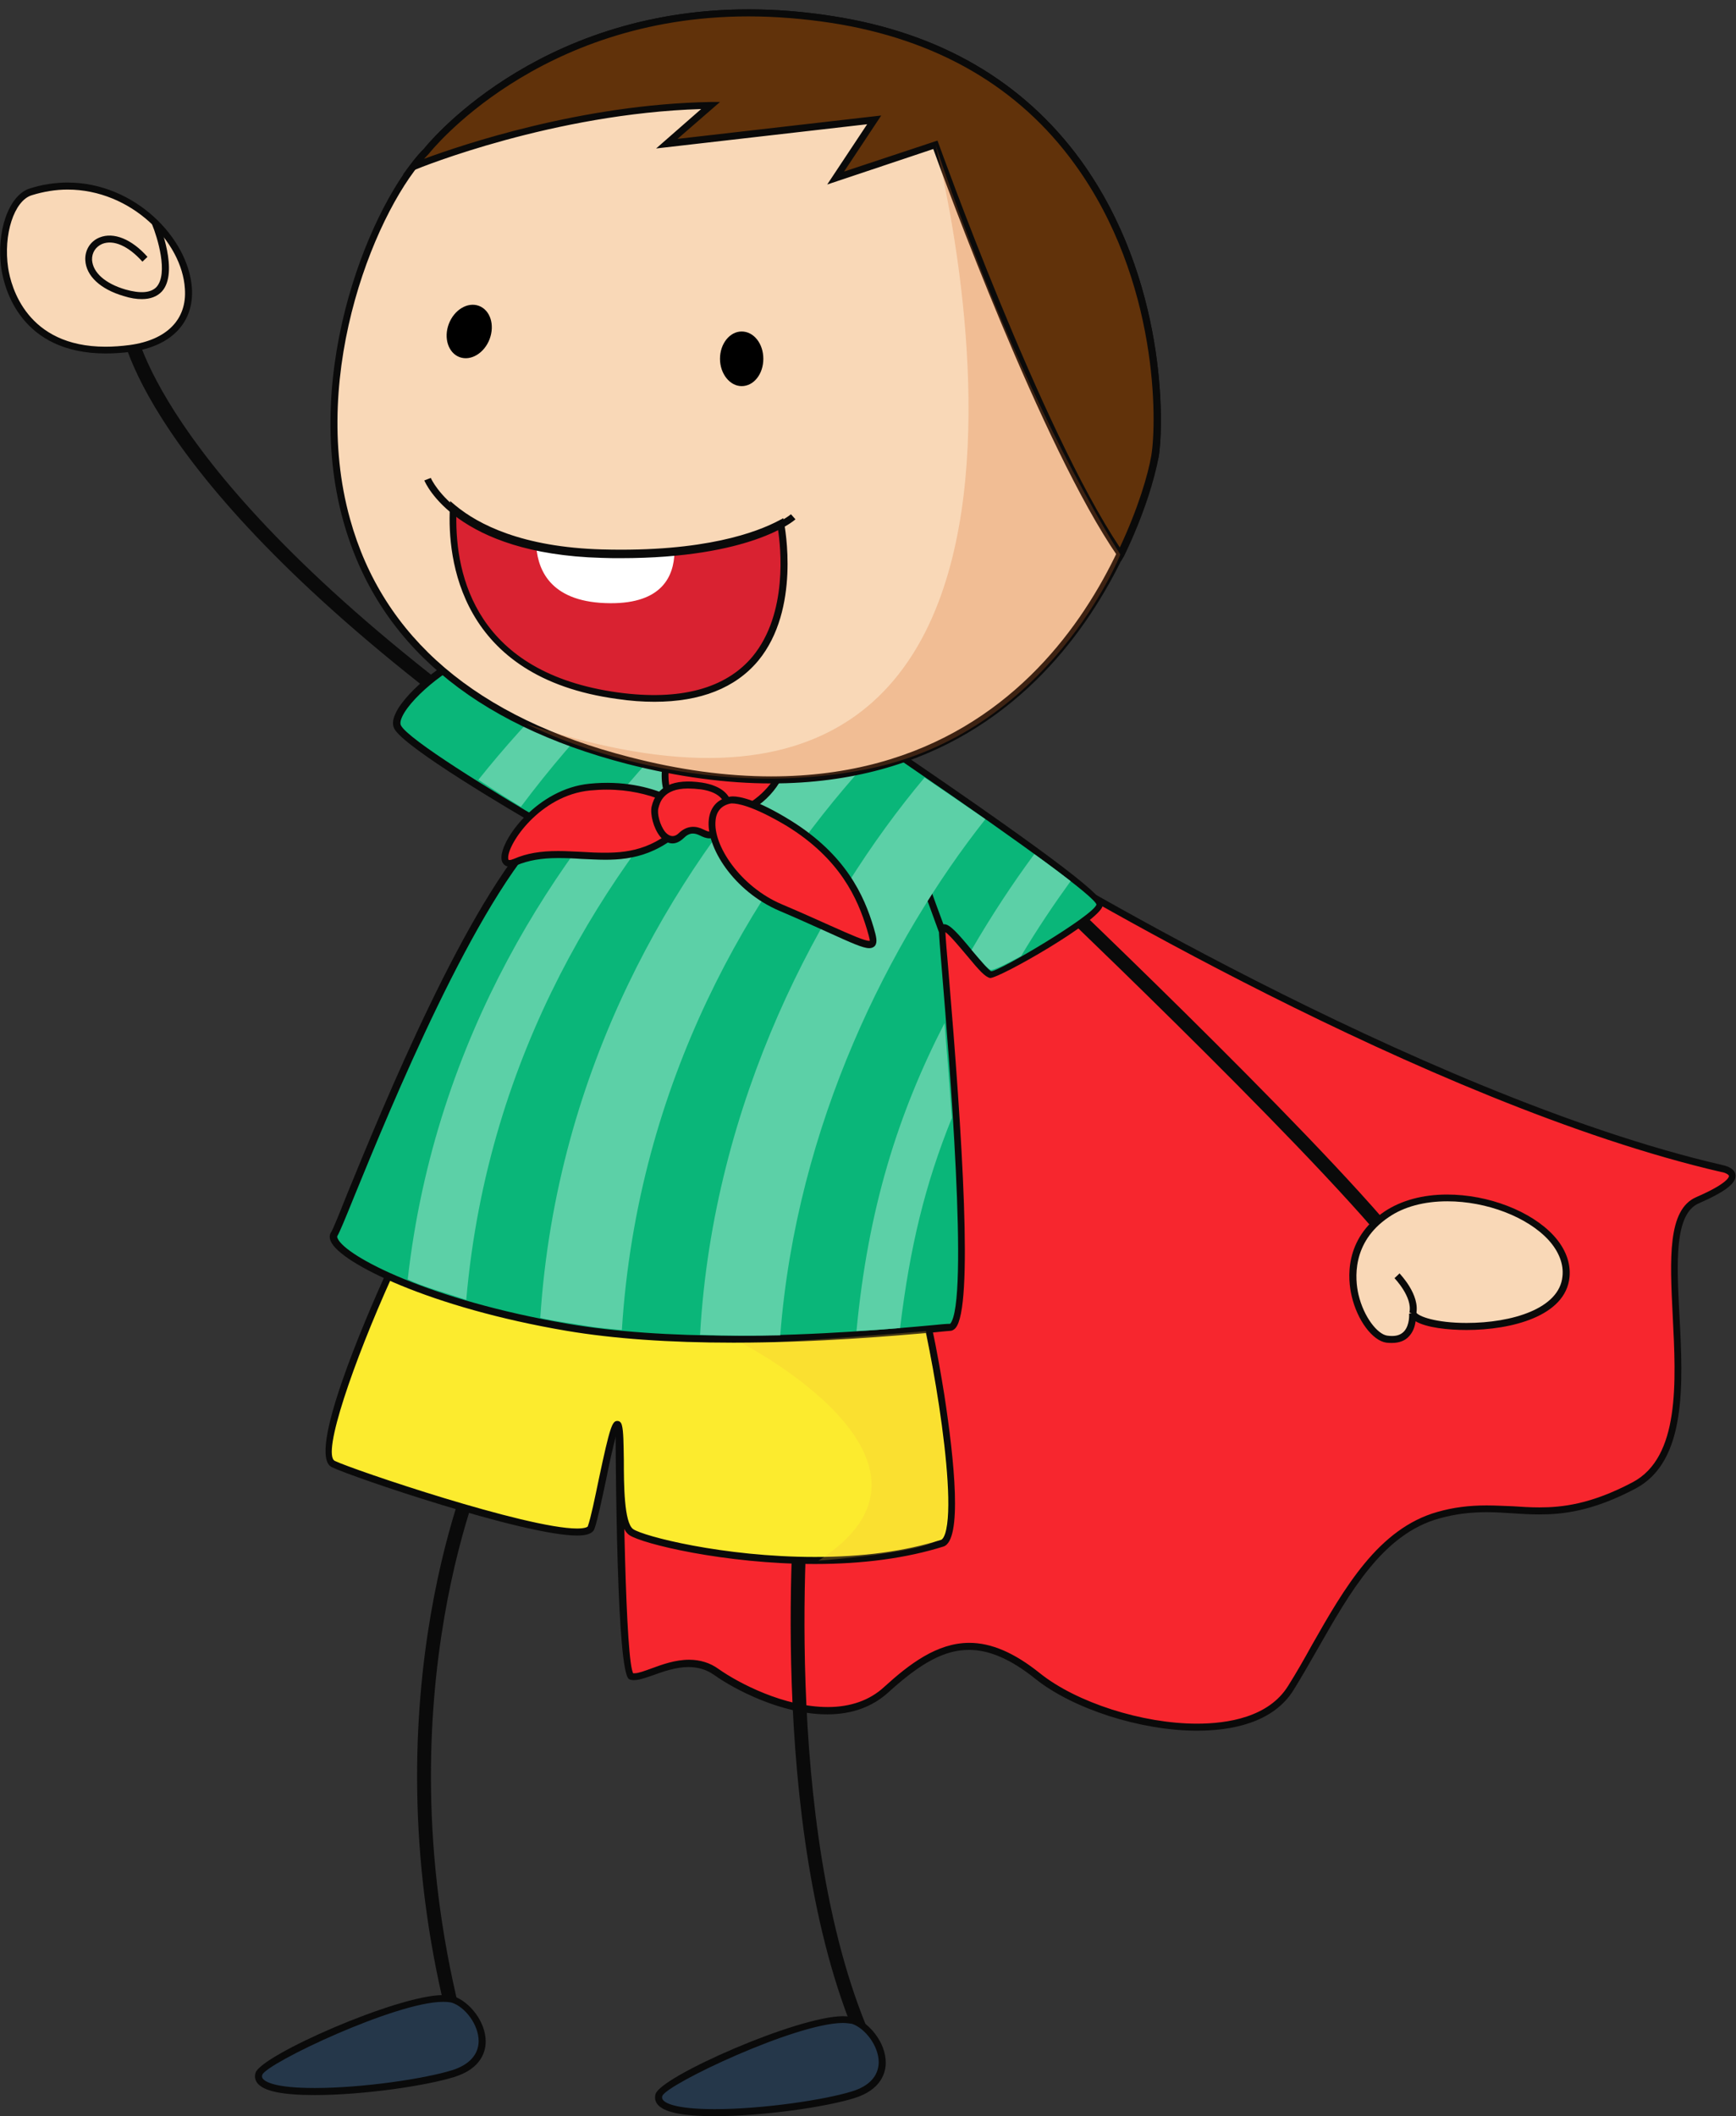 <?xml version="1.0" encoding="UTF-8"?> <svg xmlns="http://www.w3.org/2000/svg" width="183" height="223" viewBox="0 0 183 223" fill="none"><rect x="0" y="0" width="183" height="223" fill="#333333" stroke="none"/> <g clip-path="url(#clip0)"> <path d="M106.664 89.527C106.664 89.527 148.899 115.638 181.495 123.145C181.495 123.145 185.262 123.768 178.974 126.498C172.656 129.198 181.702 151.54 172.241 156.555C162.78 161.569 159.22 157.593 151.657 159.7C144.094 161.777 140.505 170.767 136.086 177.859C131.667 184.95 115.917 181.834 109.392 176.612C102.867 171.39 98.685 173.26 93.406 178.066C88.156 182.873 79.05 178.689 75.491 176.197C71.962 173.675 67.75 177.235 66.475 176.612C65.259 175.989 65.259 144.241 65.259 144.241C65.259 144.241 64.814 118.546 67.454 117.3C70.093 116.053 106.664 89.527 106.664 89.527Z" fill="#F7262E"></path> <path d="M126.175 182.367C120.272 182.367 113.124 180.083 109.15 176.908C106.599 174.861 104.315 173.852 102.15 173.852C99.6 173.852 97.138 175.157 93.638 178.332C91.977 179.845 89.812 180.646 87.202 180.646C82.427 180.646 77.444 178.035 75.279 176.492C74.478 175.929 73.588 175.662 72.579 175.662C71.245 175.662 69.91 176.136 68.842 176.522C67.745 176.908 66.855 177.205 66.321 176.938C65.046 176.314 64.868 156.168 64.868 144.24C64.809 139.908 64.571 118.248 67.27 116.972C69.851 115.755 106.065 89.496 106.421 89.229L106.629 89.081L106.836 89.2C107.252 89.467 149.428 115.34 181.549 122.758C181.668 122.788 182.854 122.995 182.943 123.796C183.062 124.657 181.875 125.577 179.087 126.793C176.477 127.921 176.744 133.113 177.041 138.632C177.426 145.842 177.812 154.002 172.414 156.85C167.876 159.253 164.732 159.58 162.241 159.58C161.292 159.58 160.372 159.521 159.453 159.461C158.563 159.402 157.643 159.342 156.724 159.342C154.944 159.342 153.343 159.55 151.741 159.995C145.78 161.627 142.309 167.769 138.928 173.703C138.098 175.157 137.267 176.611 136.407 178.006C134.212 181.626 129.645 182.367 126.175 182.367ZM102.18 173.11C104.493 173.11 106.925 174.148 109.624 176.314C113.48 179.4 120.421 181.626 126.175 181.626C129.437 181.626 133.738 180.943 135.784 177.65C136.644 176.285 137.475 174.831 138.276 173.377C141.716 167.324 145.305 161.063 151.534 159.313C153.194 158.838 154.855 158.63 156.724 158.63C157.673 158.63 158.592 158.69 159.512 158.719C160.431 158.779 161.321 158.838 162.27 158.838C164.673 158.838 167.698 158.512 172.088 156.197C177.1 153.557 176.685 145.634 176.329 138.662C176.032 132.638 175.765 127.446 178.82 126.14C182.231 124.657 182.261 123.974 182.261 123.915C182.231 123.737 181.757 123.529 181.46 123.5C150.347 116.319 109.98 91.959 106.688 89.971C103.485 92.285 70.177 116.408 67.626 117.625C65.847 118.456 65.461 134.389 65.639 144.24C65.639 156.049 65.936 175.187 66.766 176.344C66.737 176.314 66.826 176.314 66.915 176.314C67.3 176.314 67.923 176.077 68.665 175.81C69.791 175.395 71.186 174.89 72.639 174.89C73.796 174.89 74.863 175.217 75.753 175.869C77.859 177.353 82.664 179.875 87.261 179.875C89.663 179.875 91.68 179.163 93.193 177.768C95.833 175.365 98.769 173.11 102.18 173.11Z" fill="#0A0A0A"></path> <path d="M47.04 212.275C38.676 178.301 50.035 153.437 50.154 153.17L51.489 153.793C51.37 154.03 40.218 178.479 48.463 211.919L47.04 212.275Z" fill="#0A0A0A"></path> <path d="M90.38 215.035C80.622 192.425 83.855 156.998 83.884 156.642L85.338 156.79C85.308 157.146 82.105 192.217 91.744 214.5L90.38 215.035Z" fill="#0A0A0A"></path> <path d="M49.027 75.698C14.503 49.795 12.723 34.692 12.664 34.069L14.117 33.921C14.117 34.069 16.045 49.113 49.917 74.541L49.027 75.698Z" fill="#0A0A0A"></path> <path d="M146.668 131.747C137.147 120.027 108.347 92.729 108.051 92.432L109.059 91.364C109.356 91.631 138.215 118.988 147.795 130.797L146.668 131.747Z" fill="#0A0A0A"></path> <path d="M3.263 20.215C-1.364 21.639 -2.046 38.849 13.763 36.712C26.991 34.932 16.699 16.032 3.263 20.215Z" fill="#F9D8B7"></path> <path d="M11.154 37.246C2.197 37.246 0.477 30.451 0.151 28.374C-0.443 24.457 0.922 20.541 3.146 19.858C4.451 19.443 5.816 19.235 7.121 19.235C14.209 19.235 19.874 25.11 20.23 30.362C20.468 33.982 18.065 36.504 13.794 37.068C12.904 37.186 11.985 37.246 11.154 37.246ZM7.121 19.977C5.875 19.977 4.6 20.185 3.354 20.571C1.485 21.134 0.329 24.724 0.862 28.255C1.159 30.184 2.79 36.534 11.125 36.534C11.925 36.534 12.786 36.474 13.675 36.356C17.59 35.822 19.726 33.656 19.489 30.421C19.192 25.466 13.824 19.977 7.121 19.977Z" fill="#0A0A0A"></path> <path d="M14.954 31.518C14.39 31.518 13.768 31.429 13.026 31.192C10.594 30.48 9.081 29.085 8.992 27.423C8.933 26.355 9.526 25.406 10.505 25.02C11.988 24.427 13.886 25.198 15.547 27.067L15.013 27.572C13.53 25.91 11.958 25.228 10.772 25.702C10.09 25.999 9.675 26.622 9.704 27.394C9.793 28.729 11.098 29.886 13.234 30.509C14.806 30.954 15.903 30.865 16.496 30.242C17.772 28.818 16.585 24.99 16.022 23.625L16.704 23.358C16.793 23.566 18.899 28.699 17.06 30.717C16.556 31.251 15.844 31.518 14.954 31.518Z" fill="#0A0A0A"></path> <path d="M146.201 141.122C143.561 140.766 139.676 132.339 146.201 127.978C152.726 123.586 165.746 128.245 165.124 134.594C164.501 140.944 149.789 140.529 148.929 138.422C148.929 138.392 149.196 141.537 146.201 141.122Z" fill="#F9D8B7"></path> <path d="M146.732 141.509C146.554 141.509 146.376 141.509 146.138 141.479C144.685 141.271 143.083 139.135 142.49 136.583C142.075 134.862 141.63 130.56 145.96 127.652C147.71 126.495 149.964 125.872 152.545 125.872C156.905 125.872 161.413 127.623 163.786 130.204C165.032 131.569 165.595 133.082 165.447 134.595C165.032 138.69 159.337 140.144 154.591 140.144C152.664 140.144 150.38 139.907 149.223 139.224C149.164 139.699 148.986 140.322 148.541 140.797C148.126 141.271 147.503 141.509 146.732 141.509ZM152.575 126.584C150.142 126.584 148.007 127.148 146.405 128.246C142.431 130.916 142.846 134.862 143.202 136.405C143.766 138.809 145.219 140.589 146.227 140.737C147.058 140.856 147.621 140.708 148.007 140.292C148.63 139.61 148.541 138.453 148.541 138.423L149.253 138.245C149.46 138.72 151.418 139.402 154.591 139.402C159.396 139.402 164.379 137.889 164.705 134.506C164.854 133.201 164.32 131.866 163.252 130.679C161.028 128.246 156.727 126.584 152.575 126.584Z" fill="#0A0A0A"></path> <path d="M149.284 138.482L148.572 138.304C148.928 136.672 147 134.684 147 134.684L147.534 134.18C147.593 134.269 149.729 136.435 149.284 138.482Z" fill="#0A0A0A"></path> <path d="M40.932 134.478C40.932 134.478 32.509 153.023 35.119 154.269C37.699 155.515 61.457 163.467 62.317 160.945C63.147 158.423 64.719 148.631 65.194 150.293C65.668 151.954 64.838 160.233 66.499 161.419C68.189 162.606 86.044 166.79 99.302 162.606C102.239 161.687 97.612 136.496 96.781 136.496C95.921 136.496 43.572 130.027 43.572 130.027L40.932 134.478Z" fill="#FCEB2E"></path> <path d="M85.9 164.802C76.409 164.802 67.63 162.666 66.325 161.746C65.168 160.915 65.049 157.829 65.02 153.853C65.02 152.844 65.02 151.895 64.96 151.213C64.634 152.34 64.189 154.417 63.863 156.049C63.418 158.126 63.003 160.114 62.677 161.063C62.469 161.716 61.52 161.805 60.838 161.805C55.262 161.805 37.021 155.604 34.974 154.595C32.276 153.29 38.623 138.751 40.61 134.33L43.398 129.642L43.635 129.671C61.639 131.897 95.955 136.11 96.815 136.14C97.705 136.14 98.891 142.934 99.543 146.97C100.611 153.913 101.471 162.31 99.454 162.962C95.569 164.179 91.031 164.802 85.9 164.802ZM65.079 149.729C65.257 149.729 65.465 149.818 65.554 150.174C65.731 150.797 65.731 152.132 65.761 153.824C65.761 156.464 65.791 160.44 66.74 161.123C67.778 161.865 76.231 164.06 85.9 164.06C90.942 164.06 95.421 163.467 99.217 162.25C99.366 162.191 99.514 161.954 99.632 161.597C101.056 157.117 97.497 138.454 96.637 136.852C93.434 136.555 47.995 130.947 43.783 130.413L41.262 134.656C37.318 143.379 33.877 153.26 35.301 153.942C37.288 154.892 55.529 161.063 60.838 161.063C61.698 161.063 61.965 160.885 61.965 160.826C62.291 159.906 62.706 157.859 63.121 155.871C64.308 150.263 64.545 149.729 65.079 149.729Z" fill="#0A0A0A"></path> <path d="M87.116 76.589C87.116 76.589 90.972 76.975 95.242 79.912C99.513 82.85 116.123 94.125 115.915 95.371C115.708 96.617 105.178 102.878 104.348 102.67C103.517 102.462 99.306 96.202 99.306 98.071C99.306 99.94 103.31 139.611 100.136 139.818C96.992 140.026 75.756 142.548 59.77 139.818C43.783 137.118 34.144 131.689 35.182 129.997C36.22 128.336 47.787 96.588 57.456 86.974C57.456 86.974 42.953 78.607 41.914 76.53C40.876 74.453 49.567 67.332 51.821 69.023C54.134 70.744 87.116 76.589 87.116 76.589Z" fill="#0AB679"></path> <path d="M77.325 141.48C70.563 141.48 64.661 141.064 59.737 140.234C45.382 137.801 35.92 133.113 34.882 130.828C34.675 130.383 34.764 130.056 34.882 129.878C35.09 129.582 35.742 127.95 36.632 125.724C40.399 116.526 49.149 95.133 56.86 87.122C54.191 85.579 42.564 78.755 41.556 76.767C41.289 76.233 41.437 75.55 41.971 74.66C43.573 72.079 48.377 68.459 50.899 68.459C51.343 68.459 51.729 68.578 52.026 68.785C53.835 70.121 77.978 74.601 87.143 76.233C87.291 76.233 91.117 76.678 95.418 79.615L96.367 80.268C114.934 92.967 116.357 94.748 116.239 95.43C115.972 97.032 105.413 103.056 104.375 103.056C103.841 102.937 103.248 102.284 101.943 100.712C101.261 99.91 100.193 98.605 99.659 98.219C99.689 98.872 99.807 100.385 99.985 102.373C101.439 119.701 102.625 137.741 100.727 139.937C100.519 140.174 100.312 140.234 100.163 140.234C99.778 140.263 99.155 140.323 98.295 140.412C94.409 140.738 86.312 141.48 77.325 141.48ZM50.958 69.201C48.763 69.201 44.136 72.672 42.653 75.046C42.268 75.669 42.119 76.174 42.268 76.441C43.009 77.894 51.877 83.384 57.691 86.737L58.106 86.974L57.78 87.3C50.098 94.926 41.17 116.704 37.374 125.991C36.306 128.632 35.772 129.908 35.565 130.234C35.535 130.294 35.535 130.383 35.594 130.502C36.454 132.4 45.293 136.999 59.885 139.492C64.779 140.323 70.652 140.738 77.355 140.738C86.312 140.738 94.38 139.996 98.265 139.64C99.125 139.551 99.778 139.492 100.163 139.492C102.18 137.178 100.015 111.008 99.303 102.433C99.096 99.94 98.977 98.457 98.977 98.1C98.977 97.418 99.451 97.388 99.54 97.388C100.104 97.388 100.905 98.249 102.566 100.267C103.277 101.097 104.227 102.255 104.494 102.344C105.413 102.314 115.26 96.469 115.586 95.311C115.29 94.451 108.705 89.555 96.011 80.862L95.062 80.209C90.939 77.36 87.143 76.945 87.113 76.945C85.749 76.708 53.983 71.04 51.67 69.349C51.462 69.23 51.255 69.201 50.958 69.201Z" fill="#0A0A0A"></path> <path d="M99.305 98.1C99.305 98.1 96.161 89.555 95.953 88.517L99.305 98.1Z" fill="white"></path> <path d="M98.975 98.218C98.856 97.862 95.801 89.643 95.594 88.575L96.306 88.427C96.454 89.228 98.56 95.014 99.657 97.951L98.975 98.218Z" fill="#0A0A0A"></path> <path d="M70.712 77.658C58.878 89.912 45.887 109.05 42.98 134.805C44.612 135.606 46.718 136.14 49.15 136.971C51.434 110.712 64.187 91.396 76.11 78.697C74.36 78.37 72.522 78.014 70.712 77.658Z" fill="#5CD0A7"></path> <path d="M58.853 72.762C56.095 75.521 53.247 78.637 50.43 82.168C51.824 83.087 53.396 84.096 54.908 85.016C57.993 80.892 61.196 77.212 64.281 74.008C62.205 73.563 60.336 73.118 58.853 72.762Z" fill="#5CD0A7"></path> <path d="M90.285 140.263C91.976 140.174 93.518 140.055 94.882 139.937C95.921 131.391 97.493 124.864 100.34 117.802C100.073 114.152 99.806 110.621 99.569 107.803C94.645 117.387 91.501 127.386 90.285 140.263Z" fill="#5CD0A7"></path> <path d="M88.125 79.793C88.125 79.793 86.079 79.437 82.994 78.873C71.101 91.928 58.673 112.402 56.953 138.868C58.614 139.254 60.216 139.432 62.084 139.758C63.122 139.936 64.457 140.025 65.554 140.144C67.215 113.826 79.346 93.679 91.18 80.564C89.341 79.941 88.125 79.793 88.125 79.793Z" fill="#5CD0A7"></path> <path d="M102.418 100.088C103.308 101.127 104.109 102.106 104.435 102.195C104.702 102.254 106.007 101.631 107.638 100.741C109.299 97.952 111.079 95.311 112.858 92.848C111.79 92.018 110.485 91.038 109.032 90C106.748 93.086 104.524 96.468 102.418 100.088Z" fill="#5CD0A7"></path> <path d="M97.465 81.93C86.432 95.074 75.191 116.022 73.797 140.649C76.674 140.768 79.521 140.768 82.25 140.708C83.97 118.455 93.847 98.991 103.872 86.321C101.38 84.6 99.037 82.998 97.465 81.93Z" fill="#5CD0A7"></path> <g opacity="0.5"> <path opacity="0.5" d="M78.215 141.54C78.215 141.54 102.536 154.061 86.282 164.446C86.282 164.446 98.413 163.585 99.303 161.894C100.193 160.232 100.133 154.447 97.612 140.264C97.642 140.264 81.477 141.599 78.215 141.54Z" fill="#F5BE36"></path> </g> <path d="M71.092 77.42C71.092 77.42 67.563 85.135 73.88 85.995C80.198 86.826 83.668 80.773 82.66 78.696C81.651 76.59 71.092 77.42 71.092 77.42Z" fill="#F7262E"></path> <path d="M75.042 86.44C74.656 86.44 74.241 86.411 73.826 86.351C72.165 86.144 70.978 85.431 70.326 84.245C68.843 81.574 70.682 77.45 70.771 77.272L70.86 77.064L71.067 77.034C71.097 77.034 73.203 76.856 75.576 76.856C82.19 76.856 82.783 78.073 82.961 78.488C83.406 79.438 83.08 80.981 82.16 82.464C80.618 84.957 77.948 86.44 75.042 86.44ZM71.334 77.776C70.978 78.607 69.822 81.841 70.949 83.888C71.483 84.838 72.491 85.431 73.915 85.609C74.3 85.669 74.686 85.698 75.042 85.698C78.957 85.698 81.003 82.939 81.567 82.108C82.368 80.862 82.664 79.556 82.338 78.844C82.219 78.548 81.33 77.628 75.605 77.628C73.677 77.628 71.957 77.747 71.334 77.776Z" fill="#0A0A0A"></path> <path d="M73.088 85.848C73.088 85.848 69.173 82.257 62.173 82.94C55.173 83.622 51.14 92.168 54.313 90.832C60.512 88.221 66.622 93.473 73.088 85.848Z" fill="#F7262E"></path> <path d="M53.747 91.336C53.242 91.336 52.887 90.98 52.857 90.446C52.768 88.428 56.683 83.117 62.14 82.583C69.229 81.871 73.204 85.432 73.352 85.58L73.589 85.817L73.352 86.085C70 90.061 66.649 90.594 63.801 90.594C62.971 90.594 62.14 90.535 61.28 90.505C60.48 90.446 59.649 90.416 58.848 90.416C57.069 90.416 55.704 90.654 54.429 91.188C54.192 91.277 53.954 91.336 53.747 91.336ZM63.95 83.206C63.386 83.206 62.823 83.236 62.2 83.295C56.95 83.8 53.51 88.903 53.569 90.416C53.569 90.624 53.628 90.624 53.717 90.624C53.806 90.624 53.925 90.594 54.162 90.505C55.526 89.912 56.98 89.675 58.848 89.675C59.679 89.675 60.509 89.734 61.34 89.764C62.17 89.823 62.971 89.853 63.801 89.853C66.53 89.853 69.466 89.378 72.551 85.877C71.691 85.194 68.695 83.206 63.95 83.206Z" fill="#0A0A0A"></path> <path d="M69.044 85.076C68.718 86.381 70.112 89.675 71.772 88.073C73.522 86.381 74.116 88.755 75.51 87.716C76.933 86.708 78.031 83.473 73.908 82.821C69.815 82.198 69.222 84.304 69.044 85.076Z" fill="#F7262E"></path> <path d="M70.887 88.873C70.412 88.873 69.938 88.606 69.552 88.102C68.9 87.271 68.514 85.817 68.692 84.986C69.196 82.85 71.005 82.019 74.001 82.464C76.225 82.82 76.937 83.859 77.115 84.689C77.412 85.936 76.67 87.36 75.751 88.013C75.425 88.25 75.128 88.339 74.802 88.339C74.416 88.339 74.09 88.191 73.793 88.042C73.23 87.775 72.725 87.656 72.043 88.339C71.658 88.695 71.272 88.873 70.887 88.873ZM72.518 83.087C69.908 83.087 69.552 84.6 69.404 85.164C69.255 85.728 69.552 86.944 70.115 87.656C70.412 88.013 70.946 88.368 71.539 87.805C72.488 86.885 73.467 87.063 74.12 87.389C74.386 87.508 74.594 87.627 74.802 87.627C74.98 87.627 75.128 87.567 75.336 87.419C76.018 86.915 76.641 85.787 76.403 84.838C76.196 83.977 75.336 83.384 73.882 83.176C73.378 83.117 72.933 83.087 72.518 83.087Z" fill="#0A0A0A"></path> <path d="M77.007 84.333C77.007 84.333 78.49 83.918 83.117 86.796C89.079 90.475 90.858 94.926 91.748 97.893C92.638 100.86 91.926 99.822 82.257 95.668C75.85 92.879 72.766 85.135 77.007 84.333Z" fill="#F7262E"></path> <path d="M91.626 99.911C90.973 99.911 89.787 99.377 87.236 98.219C85.901 97.626 84.24 96.855 82.135 95.965C77.359 93.917 74.394 89.259 74.72 86.351C74.868 85.046 75.639 84.185 76.944 83.948C76.944 83.948 77.063 83.918 77.241 83.918C77.982 83.918 79.762 84.244 83.321 86.44C89.164 90.06 91.092 94.362 92.1 97.745C92.367 98.665 92.516 99.258 92.249 99.644C92.16 99.762 91.952 99.911 91.626 99.911ZM77.211 84.66C77.122 84.66 77.063 84.66 77.063 84.66C76.084 84.838 75.521 85.461 75.432 86.44C75.135 89.081 78.071 93.442 82.402 95.282C84.507 96.172 86.198 96.944 87.533 97.537C89.787 98.546 91.151 99.139 91.626 99.139C91.655 99.139 91.685 99.139 91.685 99.139C91.715 99.021 91.477 98.219 91.388 97.923C90.41 94.689 88.571 90.505 82.936 87.033C79.258 84.838 77.656 84.66 77.211 84.66Z" fill="#0A0A0A"></path> <path d="M44.941 15.971C35.984 25.02 21.066 68.518 66.237 80.15C108.977 91.157 120.603 54.692 121.73 48.075C122.857 41.429 121.612 7.336 87.681 2.055C59.089 -2.396 44.941 15.971 44.941 15.971Z" fill="#F9D8B7"></path> <path d="M81.329 82.552C76.584 82.552 71.483 81.87 66.144 80.505C49.831 76.292 39.747 67.687 36.188 54.899C31.739 38.965 39.242 21.192 44.67 15.703C44.759 15.585 56.267 0.986 78.927 0.986C81.804 0.986 84.77 1.224 87.766 1.698C99.096 3.449 107.875 8.582 113.925 16.89C123.001 29.411 122.705 44.722 122.141 48.134C122.052 48.46 115.29 82.552 81.329 82.552ZM78.927 1.698C56.653 1.698 45.352 16.03 45.234 16.178C39.865 21.578 32.539 39.054 36.899 54.691C40.37 67.213 50.276 75.639 66.322 79.763C71.572 81.128 76.614 81.811 81.3 81.811C114.667 81.811 121.281 48.312 121.34 47.986C121.904 44.633 122.2 29.619 113.273 17.305C107.371 9.146 98.71 4.131 87.588 2.411C84.681 1.936 81.745 1.698 78.927 1.698Z" fill="#0A0A0A"></path> <path d="M87.678 2.055C59.086 -2.396 44.939 15.971 44.939 15.971C44.494 16.416 44.049 16.95 43.574 17.543C43.633 17.514 58.552 11.342 74.924 11.075L70.298 15.14L92.157 12.648L88.093 18.76L98.593 15.288C98.593 15.288 109.567 46.057 118.079 58.46C120.304 53.831 121.401 49.855 121.698 48.075C122.854 41.429 121.609 7.336 87.678 2.055Z" fill="#61320A"></path> <path d="M118.164 59.142L117.808 58.608C109.83 47.036 99.597 19.086 98.381 15.703L87.199 19.442L91.411 13.092L69.166 15.644L73.912 11.49C58.37 11.965 44.341 17.632 43.718 17.899L42.473 18.403L43.273 17.335C43.778 16.653 44.223 16.119 44.667 15.703C44.757 15.585 56.264 0.986 78.924 0.986C81.801 0.986 84.767 1.224 87.763 1.698C99.093 3.449 107.872 8.582 113.923 16.89C122.999 29.411 122.702 44.722 122.138 48.134C121.783 50.211 120.626 54.217 118.49 58.608L118.164 59.142ZM98.826 14.813L98.945 15.139C99.063 15.436 109.681 45.167 118.045 57.688C119.973 53.593 121.041 49.944 121.367 47.986C121.931 44.633 122.227 29.619 113.3 17.305C107.398 9.146 98.737 4.131 87.615 2.411C84.678 1.965 81.742 1.728 78.895 1.728C56.62 1.728 45.32 16.059 45.201 16.208C45.053 16.356 44.875 16.564 44.697 16.742C48.701 15.258 61.336 10.986 74.891 10.748H75.899L71.421 14.635L92.894 12.172L88.979 18.077L98.826 14.813Z" fill="#0A0A0A"></path> <path d="M80.466 37.809C80.466 39.411 79.458 40.687 78.182 40.687C76.936 40.687 75.898 39.381 75.898 37.809C75.898 36.206 76.936 34.931 78.182 34.931C79.458 34.931 80.466 36.206 80.466 37.809Z" fill="black"></path> <path d="M51.613 35.731C51.05 37.215 49.626 38.075 48.44 37.63C47.253 37.185 46.749 35.612 47.313 34.129C47.876 32.645 49.3 31.785 50.486 32.23C51.673 32.675 52.177 34.218 51.613 35.731Z" fill="black"></path> <path d="M63.441 58.28C55.017 58.043 50.301 55.669 47.78 53.562C47.513 59.348 48.996 71.128 65.131 73.323C86.694 76.231 82.304 55.194 82.304 55.194C79.961 56.411 74.355 58.577 63.441 58.28Z" fill="#D92231"></path> <path d="M68.987 73.948C67.77 73.948 66.436 73.859 65.072 73.651C48.373 71.396 47.157 58.815 47.424 53.534L47.454 52.792L48.017 53.267C50.42 55.255 55.047 57.658 63.47 57.895C74.296 58.192 79.842 56.056 82.126 54.839L82.571 54.602L82.66 55.106C82.719 55.492 84.41 64.186 79.931 69.616C77.529 72.494 73.851 73.948 68.987 73.948ZM48.106 54.305C47.987 60.714 50.212 70.921 65.16 72.968C71.715 73.859 76.52 72.553 79.338 69.171C83.075 64.631 82.304 57.658 82.007 55.759C79.427 57.035 73.791 58.964 63.44 58.667C55.432 58.429 50.746 56.264 48.106 54.305Z" fill="#0A0A0A"></path> <path d="M63.416 58.429C60.776 58.34 58.493 58.073 56.535 57.628C56.743 60.239 58.196 63.532 64.336 63.562C69.793 63.592 71.039 60.714 71.098 58.192C68.903 58.399 66.353 58.518 63.416 58.429Z" fill="white"></path> <path d="M65.433 58.815C64.78 58.815 64.128 58.815 63.416 58.785C48.082 58.37 44.849 50.922 44.73 50.625L45.413 50.358C45.442 50.447 48.616 57.687 63.446 58.073C78.335 58.488 83.318 54.245 83.377 54.186L83.852 54.72C83.674 54.898 79.106 58.815 65.433 58.815Z" fill="#0A0A0A"></path> <path d="M27.293 218.504C27.738 217.02 43.962 209.454 47.758 210.7C50.368 211.561 53.097 216.813 47.758 218.504C42.419 220.195 26.314 221.768 27.293 218.504Z" fill="#25374A"></path> <path d="M33.167 220.76C29.726 220.76 27.769 220.344 27.116 219.484C26.879 219.158 26.82 218.802 26.938 218.416C27.502 216.576 41.887 210.227 46.691 210.227C47.166 210.227 47.552 210.286 47.878 210.375C49.45 210.909 51.2 212.986 51.2 215.122C51.2 216.131 50.755 217.971 47.878 218.861C44.912 219.781 38.328 220.76 33.167 220.76ZM46.691 210.939C41.738 210.939 28.154 217.377 27.65 218.624C27.591 218.802 27.62 218.92 27.709 219.039C27.947 219.336 28.896 220.018 33.167 220.018C38.239 220.018 44.764 219.039 47.641 218.149C49.45 217.585 50.429 216.517 50.458 215.093C50.458 213.312 49.005 211.473 47.641 211.028C47.403 210.968 47.077 210.939 46.691 210.939Z" fill="#0A0A0A"></path> <path d="M69.465 220.73C69.909 219.246 86.133 211.68 89.93 212.926C92.54 213.787 95.269 219.038 89.93 220.73C84.591 222.421 68.486 223.993 69.465 220.73Z" fill="#25374A"></path> <path d="M75.339 222.985C71.898 222.985 69.941 222.57 69.288 221.71C69.051 221.383 68.992 221.027 69.11 220.641C69.674 218.802 84.059 212.452 88.863 212.452C89.338 212.452 89.724 212.511 90.05 212.601C91.622 213.135 93.372 215.212 93.372 217.348C93.372 218.357 92.927 220.196 90.05 221.086C87.114 222.006 80.499 222.985 75.339 222.985ZM88.863 213.164C83.91 213.164 70.326 219.603 69.822 220.849C69.763 220.997 69.792 221.146 69.881 221.264C70.089 221.561 71.068 222.244 75.339 222.244C80.41 222.244 86.936 221.265 89.812 220.374C91.651 219.811 92.6 218.742 92.63 217.318C92.63 215.538 91.147 213.698 89.812 213.253C89.575 213.224 89.249 213.164 88.863 213.164Z" fill="#0A0A0A"></path> <g opacity="0.5"> <path opacity="0.5" d="M98.616 15.257C98.616 15.257 120.297 97.891 55.461 76.261C55.461 76.261 71.625 84.836 91.141 81.097C110.658 77.329 118.102 58.428 118.102 58.428C118.102 58.428 107.721 42.554 98.616 15.257Z" fill="#D76B2A"></path> </g> </g> <defs> <clipPath id="clip0"> <rect y="0.986" width="183" height="222" fill="white"></rect> </clipPath> </defs> </svg> 